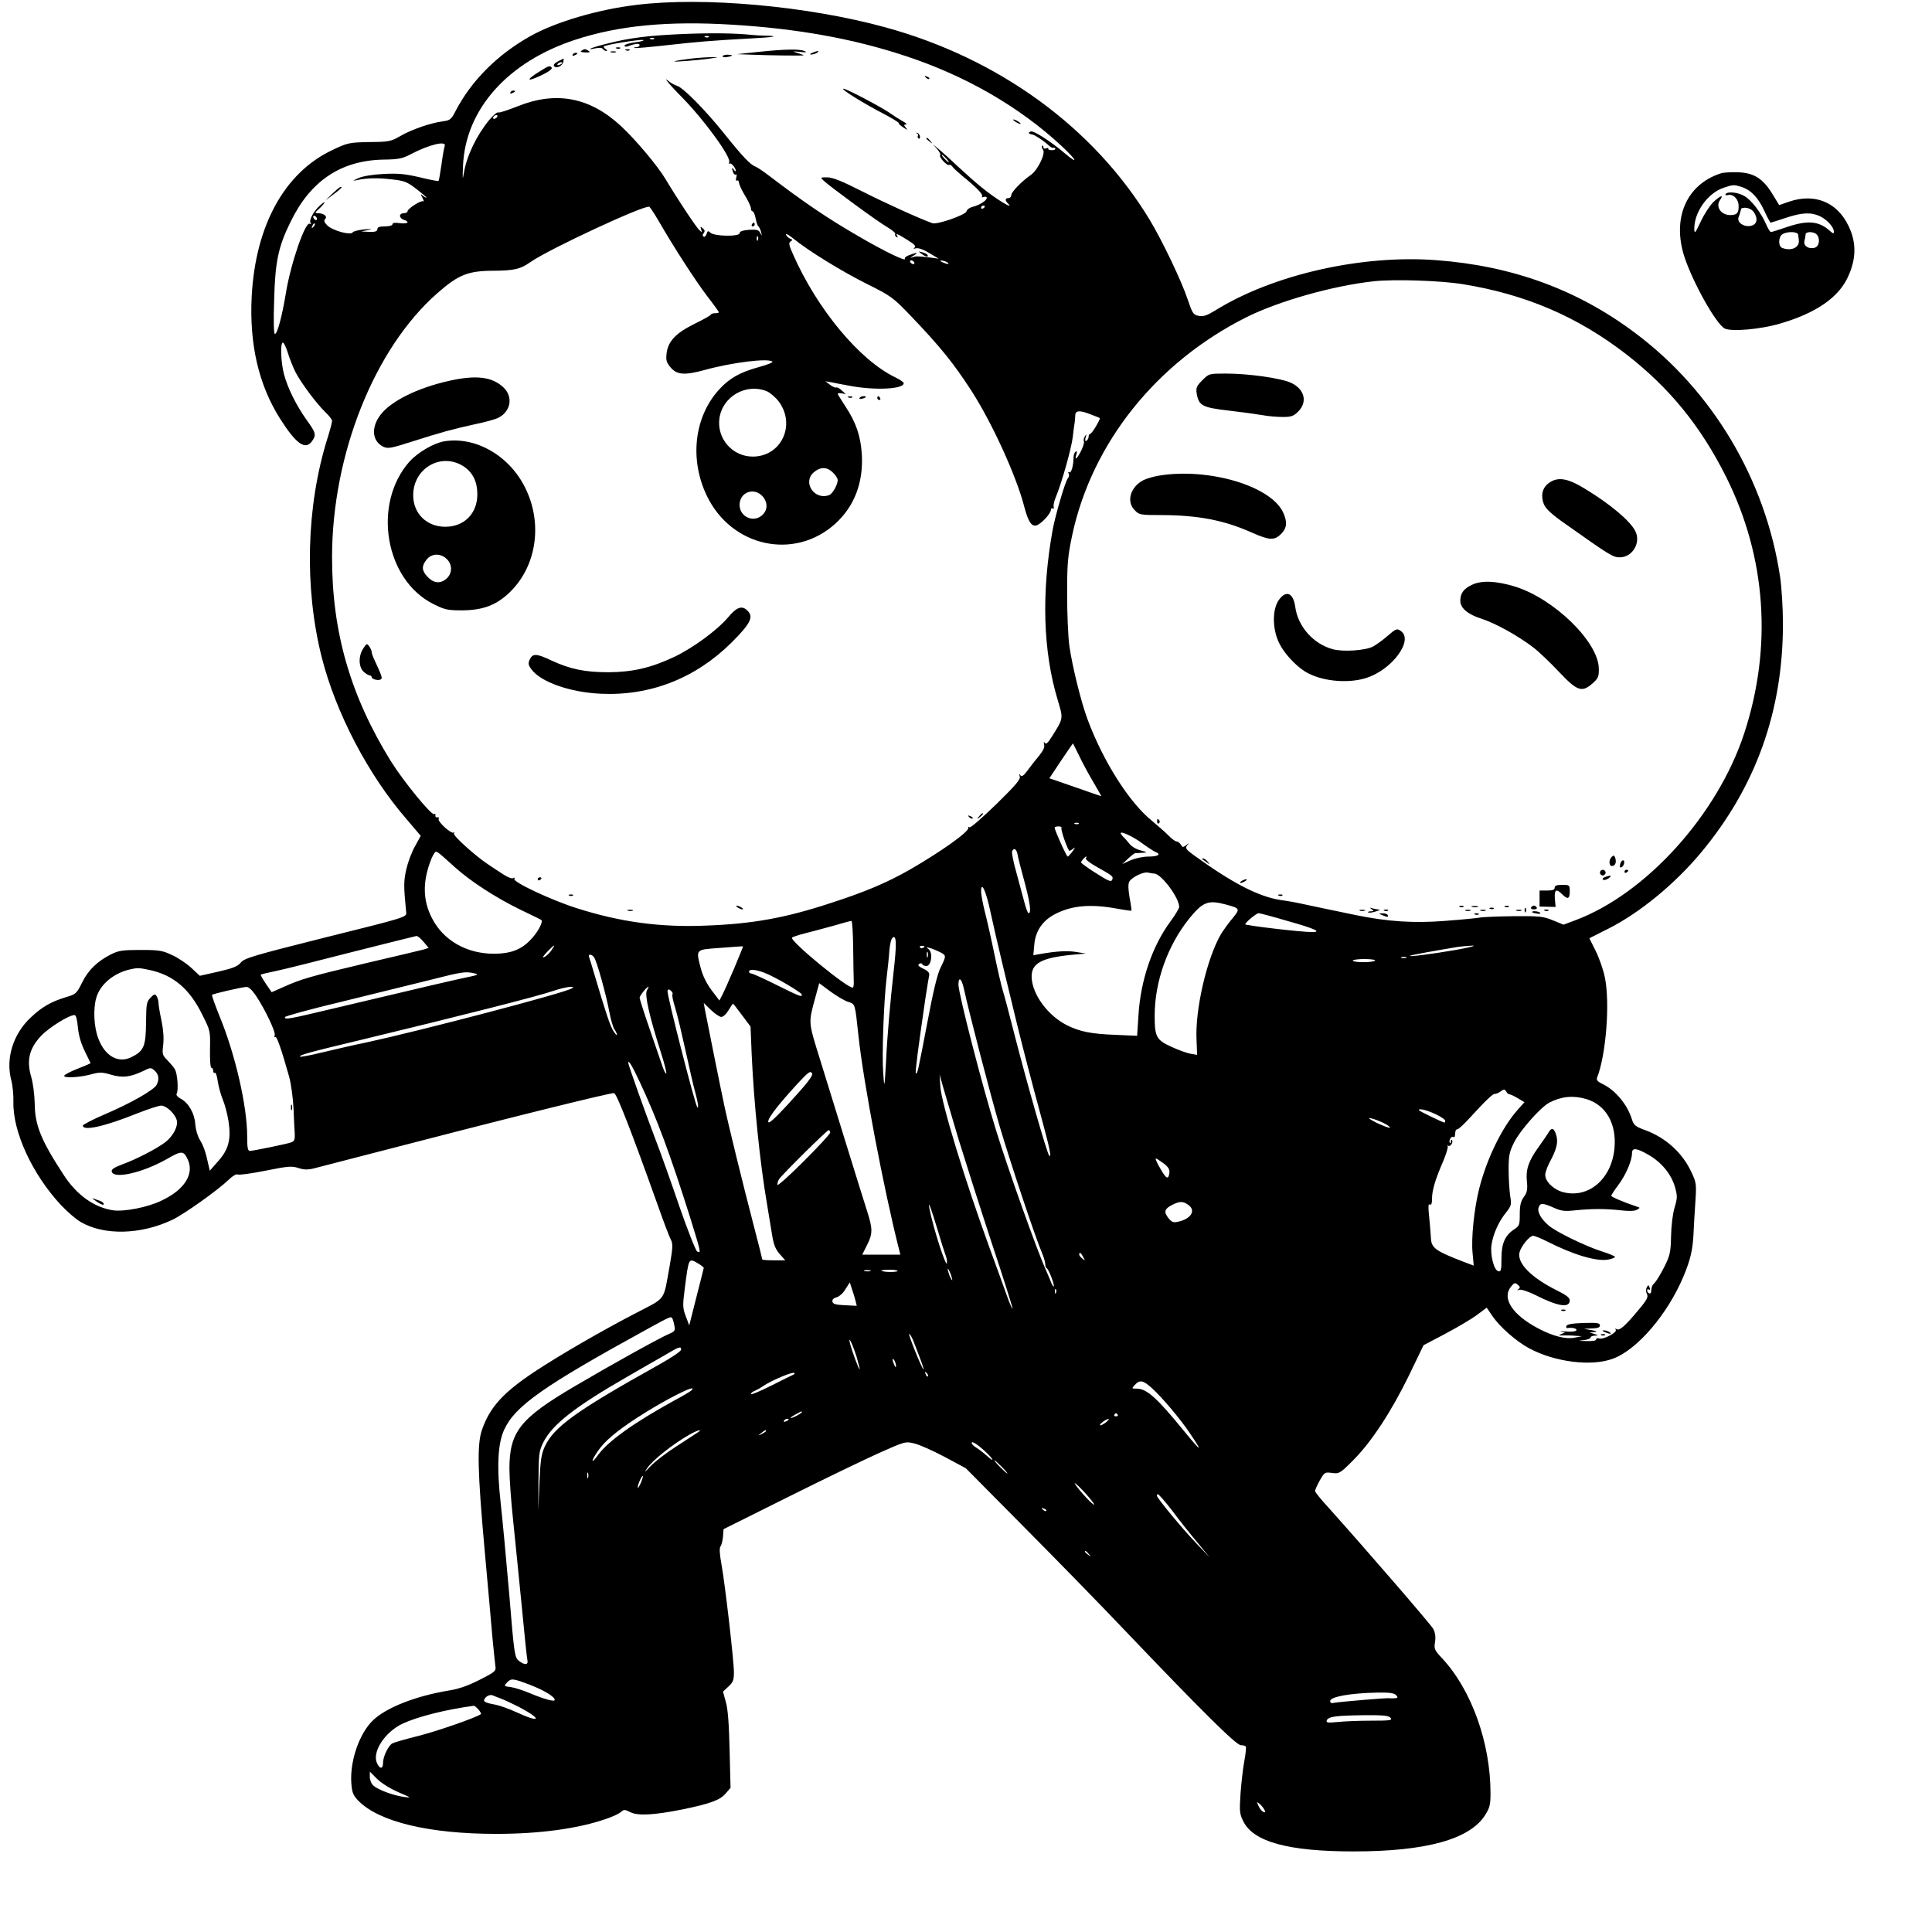 <?xml version="1.0" standalone="no"?>
<!DOCTYPE svg PUBLIC "-//W3C//DTD SVG 20010904//EN"
 "http://www.w3.org/TR/2001/REC-SVG-20010904/DTD/svg10.dtd">
<svg version="1.0" xmlns="http://www.w3.org/2000/svg"
 width="1024pt" height="1024pt" viewBox="0 0 1024 1024"
 preserveAspectRatio="xMidYMid meet">
<g transform="translate(0,1024) scale(0.1,-0.1)"
fill="#000000" stroke="none">
<path d="M3373 10214 c-204 -24 -430 -91 -563 -166 -173 -97 -311 -235 -394
-394 -24 -47 -30 -52 -69 -57 -66 -9 -167 -44 -225 -78 -50 -29 -61 -31 -165
-32 -108 -2 -115 -4 -197 -43 -253 -120 -406 -400 -426 -775 -13 -253 37 -470
151 -649 85 -134 134 -168 169 -118 23 33 21 43 -28 111 -57 80 -102 172 -121
244 -16 62 -20 159 -7 167 5 3 17 -21 27 -52 9 -31 28 -78 41 -104 29 -57 115
-172 160 -214 19 -18 34 -38 34 -45 0 -8 -11 -50 -25 -94 -112 -359 -123 -788
-30 -1158 75 -296 247 -625 450 -859 l75 -88 -29 -53 c-17 -28 -38 -84 -47
-122 -15 -66 -15 -89 -1 -233 2 -23 -11 -27 -426 -130 -382 -96 -430 -110
-450 -133 -17 -21 -42 -31 -120 -49 l-98 -22 -45 42 c-25 23 -71 54 -102 68
-51 24 -69 27 -167 27 -95 0 -116 -3 -156 -23 -72 -36 -122 -84 -154 -150 -29
-58 -33 -62 -85 -77 -81 -25 -128 -52 -187 -108 -94 -88 -134 -217 -103 -334
7 -26 12 -77 11 -113 -4 -159 101 -385 252 -547 33 -35 80 -76 105 -90 123
-72 318 -68 486 12 61 29 241 157 298 212 20 20 41 32 48 28 6 -4 72 5 147 20
120 24 140 26 175 14 28 -9 49 -10 81 -2 23 6 166 43 317 82 696 181 1263 322
1275 317 15 -6 91 -201 232 -596 30 -85 61 -167 69 -181 11 -23 10 -42 -6
-135 -36 -197 -14 -167 -190 -259 -186 -97 -390 -216 -520 -301 -173 -114
-244 -192 -286 -314 -26 -77 -23 -219 15 -640 17 -190 36 -397 41 -460 6 -63
13 -129 15 -146 5 -31 4 -33 -82 -77 -61 -31 -111 -49 -163 -57 -176 -29 -332
-90 -403 -158 -73 -70 -123 -216 -115 -333 4 -50 9 -64 37 -93 109 -112 375
-176 731 -176 232 0 436 28 584 80 33 11 67 27 77 36 16 14 20 14 50 -1 39
-20 124 -16 278 15 145 30 198 49 227 84 l26 30 -5 201 c-3 135 -9 218 -20
254 l-15 55 29 27 c24 22 29 35 29 74 0 62 -47 469 -66 573 -10 55 -12 88 -5
96 5 6 11 29 13 51 l3 40 345 172 c190 95 406 199 482 233 135 60 137 61 185
49 26 -6 98 -38 160 -71 l112 -60 309 -312 c170 -171 414 -421 542 -556 399
-418 582 -600 607 -600 12 0 24 -3 26 -7 3 -5 -1 -39 -8 -78 -7 -38 -16 -116
-20 -172 -6 -92 -5 -107 14 -145 53 -110 238 -161 586 -161 382 0 615 64 696
192 25 39 29 55 29 117 0 266 -101 548 -256 714 -41 44 -44 50 -38 87 4 27 1
49 -9 69 -14 25 -360 425 -559 647 -38 41 -68 79 -68 84 0 6 11 31 25 56 25
44 27 45 65 40 38 -5 42 -3 113 68 97 98 200 255 295 449 l77 160 116 61 c64
34 140 79 168 100 l51 38 29 -43 c42 -61 128 -136 197 -173 137 -73 331 -97
444 -54 129 48 289 236 373 436 36 86 49 140 53 225 2 41 6 118 10 172 6 90 5
100 -20 153 -47 103 -135 184 -246 225 -52 19 -61 26 -71 59 -24 77 -88 154
-156 186 -25 12 -33 21 -28 33 48 123 69 399 41 532 -8 41 -31 105 -49 141
l-33 66 101 51 c168 85 352 237 490 402 291 349 435 750 435 1213 0 84 -7 196
-15 249 -77 516 -359 989 -772 1296 -305 228 -649 353 -1050 383 -395 30 -865
-76 -1171 -266 -46 -28 -64 -34 -89 -29 -28 5 -33 13 -58 87 -33 99 -135 312
-202 423 -296 488 -798 854 -1400 1019 -411 113 -963 163 -1320 119z m510
-105 c344 -21 640 -74 917 -166 319 -105 603 -269 828 -478 80 -75 91 -101 15
-37 -77 65 -165 121 -180 115 -16 -6 -12 -13 9 -16 14 -3 59 -32 88 -59 10 -9
21 -14 23 -12 3 3 7 1 10 -3 3 -5 -5 -9 -18 -9 -13 0 -22 4 -19 8 3 4 -2 5
-10 2 -10 -4 -16 -1 -16 7 0 7 -3 9 -6 6 -4 -4 -2 -13 4 -20 16 -19 -28 -109
-64 -134 -49 -34 -104 -91 -104 -107 0 -9 -7 -16 -15 -16 -18 0 -19 -12 -3
-28 39 -39 -64 23 -138 84 -27 21 -83 71 -124 109 -41 39 -88 81 -105 95 l-30
25 23 -26 c12 -14 19 -29 15 -32 -8 -9 37 -58 48 -51 4 2 11 -1 16 -8 4 -7 28
-29 53 -50 78 -63 111 -98 105 -108 -3 -6 1 -7 9 -4 9 3 16 1 16 -5 0 -14 -38
-38 -74 -47 -16 -4 -31 -14 -33 -24 -5 -19 -156 -72 -181 -63 -68 24 -248 106
-371 168 -108 55 -158 75 -186 75 -38 0 -38 0 -19 -18 37 -34 289 -219 337
-246 26 -15 45 -32 42 -36 -3 -5 0 -12 6 -16 8 -4 9 -3 5 4 -11 18 -2 15 54
-20 37 -23 47 -34 38 -40 -9 -6 -7 -8 7 -4 12 3 39 -6 70 -25 l50 -30 -45 6
c-70 8 -74 8 -95 1 -13 -5 -11 -2 5 8 30 18 24 20 -18 5 -18 -6 -29 -15 -26
-20 11 -19 -111 40 -246 119 -171 99 -289 180 -481 326 -26 20 -55 39 -65 43
-27 10 -68 53 -164 173 -100 125 -218 245 -251 255 -13 4 -33 15 -44 24 -19
15 -19 15 -5 -4 8 -11 43 -49 78 -84 117 -120 257 -313 247 -340 -3 -9 -3 -12
1 -8 8 7 33 -22 34 -38 0 -5 -5 -3 -10 5 -11 17 -13 10 -4 -14 3 -9 10 -14 14
-11 5 3 6 -5 2 -17 -3 -12 -1 -19 4 -15 6 3 10 -2 11 -12 1 -10 15 -41 32 -68
17 -28 31 -58 31 -67 0 -9 4 -16 9 -16 5 0 12 -17 16 -37 4 -21 10 -40 15 -43
4 -3 10 -16 14 -30 5 -22 5 -23 -4 -5 -9 17 -19 19 -60 17 -34 -3 -50 -8 -50
-18 0 -19 -136 -17 -155 3 -11 11 -15 10 -20 -7 -4 -11 -11 -18 -16 -14 -6 4
-6 10 1 19 7 9 6 16 -5 25 -13 11 -14 10 -9 -6 6 -17 5 -17 -9 -4 -18 16 -127
182 -179 270 -41 69 -158 209 -237 282 -165 153 -344 187 -549 104 -51 -20
-96 -35 -101 -32 -5 4 -27 -15 -49 -41 -66 -81 -118 -188 -133 -278 -7 -42 -8
-37 -5 35 12 300 237 553 597 670 230 75 491 100 832 79z m-1248 -489 c-3 -5
-11 -10 -16 -10 -6 0 -7 5 -4 10 3 6 11 10 16 10 6 0 7 -4 4 -10z m-278 -154
c-3 -8 -11 -52 -17 -98 -7 -46 -13 -85 -16 -87 -2 -2 -46 6 -98 19 -78 18
-113 22 -193 18 -60 -3 -111 -12 -133 -22 -34 -16 -34 -16 -5 -10 52 11 108
12 183 3 65 -7 80 -13 128 -50 30 -23 54 -44 54 -46 0 -3 -7 1 -17 8 -15 13
-15 12 -4 -10 7 -13 9 -21 4 -18 -11 7 -83 -39 -83 -53 0 -6 -9 -10 -20 -10
-11 0 -20 -6 -20 -14 0 -8 9 -18 20 -21 35 -11 21 -23 -20 -18 -26 4 -40 2
-40 -6 0 -6 -17 -11 -40 -11 -29 0 -40 -4 -40 -15 0 -11 -11 -15 -42 -14 l-43
2 35 8 c27 6 22 7 -20 3 -30 -3 -58 -10 -61 -16 -11 -17 -110 11 -135 38 -16
16 -19 25 -10 34 13 13 -8 30 -39 30 -18 0 -17 3 8 25 15 14 27 29 27 32 0 4
-12 -4 -26 -18 -33 -30 -57 -76 -48 -91 4 -6 3 -8 -4 -4 -24 14 -102 -213
-127 -369 -20 -121 -45 -215 -58 -215 -6 0 -8 67 -4 178 5 204 22 285 87 416
105 217 266 325 490 330 83 1 102 5 150 30 95 50 188 72 177 42z m2658 -66
c10 -11 16 -20 13 -20 -3 0 -13 9 -23 20 -10 11 -16 20 -13 20 3 0 13 -9 23
-20z m-1523 -333 c81 -140 193 -313 255 -395 35 -45 63 -84 63 -87 0 -3 -9 -5
-19 -5 -11 0 -21 -3 -23 -7 -1 -5 -41 -27 -88 -50 -99 -49 -140 -93 -147 -157
-4 -35 -1 -47 22 -74 33 -39 74 -42 180 -13 144 40 339 64 359 44 4 -4 -29
-17 -73 -29 -98 -27 -154 -58 -208 -117 -133 -144 -160 -370 -67 -564 130
-272 464 -345 681 -149 101 92 149 216 141 366 -6 99 -31 172 -89 259 -21 32
-39 61 -39 64 0 3 10 4 22 2 l21 -4 -22 20 c-11 11 -25 18 -29 15 -4 -2 -19 4
-32 14 l-25 19 25 -4 c14 -3 60 -12 104 -20 133 -25 286 -18 286 14 0 5 -20
19 -45 31 -189 91 -413 361 -540 648 -24 53 -26 65 -15 72 12 7 12 10 -2 15
-9 4 -19 13 -22 21 -3 9 13 0 37 -19 80 -66 263 -178 394 -243 126 -63 136
-70 230 -168 158 -165 226 -250 321 -396 110 -171 240 -454 282 -620 20 -75
38 -102 63 -95 25 7 77 63 77 83 0 7 4 10 10 7 5 -3 7 0 5 8 -3 7 2 31 11 52
32 77 83 259 90 319 4 34 8 68 10 76 1 8 3 25 3 38 1 27 24 29 83 5 24 -9 45
-17 47 -19 5 -5 -42 -84 -51 -84 -4 0 -8 -6 -8 -14 0 -8 -5 -18 -11 -22 -8 -4
-9 1 -5 17 6 20 5 21 -4 6 -6 -9 -8 -21 -5 -27 3 -5 -4 -27 -15 -50 -22 -43
-36 -54 -25 -19 5 15 4 19 -4 15 -6 -4 -11 -18 -11 -30 0 -43 -12 -86 -23 -79
-6 3 -7 1 -3 -6 4 -6 3 -18 -4 -26 -14 -16 -67 -198 -81 -275 -60 -333 -51
-644 28 -903 29 -97 30 -93 -31 -190 -21 -34 -32 -44 -38 -35 -6 9 -7 6 -4 -8
4 -14 -4 -32 -27 -60 -18 -21 -45 -56 -61 -78 -22 -29 -31 -35 -38 -25 -7 10
-8 9 -3 -6 5 -16 -20 -45 -125 -148 -72 -70 -135 -125 -141 -122 -5 4 -8 2 -7
-3 6 -19 -143 -125 -309 -221 -125 -71 -239 -119 -425 -179 -238 -78 -412
-109 -658 -118 -241 -10 -453 19 -685 93 -135 43 -339 139 -329 155 4 7 3 8
-5 4 -7 -5 -30 4 -54 20 -23 15 -59 38 -79 52 -67 44 -188 153 -182 164 4 6 3
9 -2 5 -13 -8 -87 60 -79 73 4 6 1 9 -7 8 -7 -2 -12 3 -10 10 1 8 -2 11 -7 7
-14 -8 -162 173 -229 280 -215 347 -313 687 -312 1085 1 543 225 1104 558
1396 113 99 163 119 302 119 106 1 139 9 190 45 96 68 610 307 632 294 4 -3
27 -37 50 -77z m1728 79 c0 -3 -4 -8 -10 -11 -5 -3 -10 -1 -10 4 0 6 5 11 10
11 6 0 10 -2 10 -4z m-3540 -67 c0 -6 -4 -7 -10 -4 -5 3 -10 11 -10 16 0 6 5
7 10 4 6 -3 10 -11 10 -16z m-19 -42 c-10 -9 -11 -8 -5 6 3 10 9 15 12 12 3
-3 0 -11 -7 -18z m2356 -69 c-3 -8 -6 -5 -6 6 -1 11 2 17 5 13 3 -3 4 -12 1
-19z m828 -118 c3 -5 2 -10 -4 -10 -5 0 -13 5 -16 10 -3 6 -2 10 4 10 5 0 13
-4 16 -10z m175 0 c18 -12 2 -12 -25 0 -13 6 -15 9 -5 9 8 0 22 -4 30 -9z
m2732 -116 c334 -54 609 -172 868 -372 228 -177 394 -380 529 -650 212 -424
246 -900 96 -1358 -141 -431 -519 -850 -894 -991 l-64 -24 -56 23 c-51 21 -70
23 -206 22 -82 -1 -166 -4 -185 -8 -19 -3 -101 -11 -182 -17 -162 -13 -304 -4
-473 31 -87 18 -289 60 -305 64 -8 2 -51 10 -95 16 -117 19 -252 89 -453 234
-46 33 -51 40 -40 55 12 14 11 15 -5 1 -17 -12 -20 -12 -28 3 -6 9 -16 17 -23
17 -7 0 -27 15 -44 33 -17 17 -57 52 -87 77 -119 96 -257 313 -340 535 -35 94
-81 280 -97 390 -7 50 -12 173 -12 275 0 164 3 200 27 314 105 489 447 916
924 1155 171 85 455 166 673 190 108 12 353 4 472 -15z m-3687 -568 c18 -8 47
-33 64 -56 90 -124 11 -290 -139 -290 -108 0 -191 95 -177 202 16 117 142 189
252 144z m350 -431 c14 -13 25 -31 25 -40 0 -24 -27 -72 -45 -79 -80 -30 -145
71 -79 123 35 28 69 26 99 -4z m-372 -127 c28 -33 26 -74 -5 -100 -47 -40
-118 -6 -118 56 0 68 78 96 123 44z m1675 -1370 c16 -35 50 -98 75 -140 25
-43 45 -78 44 -78 -1 0 -63 21 -139 48 l-136 47 61 92 c34 51 63 92 64 93 0 0
14 -28 31 -62z m-1 -364 c-3 -3 -12 -4 -19 -1 -8 3 -5 6 6 6 11 1 17 -2 13 -5z
m-91 -23 c-5 -7 28 -103 41 -120 1 -2 10 2 20 10 14 11 13 9 -2 -13 -11 -15
-23 -28 -26 -28 -6 0 -69 139 -69 153 0 4 9 7 21 7 11 0 18 -4 15 -9z m431
-83 c29 -21 60 -41 68 -44 31 -12 13 -24 -37 -24 -31 0 -71 -9 -97 -20 l-43
-20 32 30 c17 16 35 29 38 29 4 -1 21 0 37 1 29 2 28 2 -10 13 -22 5 -48 21
-58 34 -10 13 -25 30 -33 37 -8 8 -14 17 -14 20 0 13 70 -20 117 -56z m-664
-55 c2 -16 19 -80 36 -143 31 -114 38 -170 23 -170 -5 0 -15 28 -24 63 -9 34
-28 104 -42 156 -15 52 -24 101 -22 108 9 22 23 14 29 -14z m-2978 -73 c82
-73 213 -158 342 -221 59 -28 110 -53 112 -55 10 -8 -12 -54 -45 -92 -54 -63
-111 -87 -209 -87 -142 1 -263 70 -323 184 -42 78 -51 160 -28 251 9 36 24 75
32 88 18 27 4 35 119 -68z m3340 51 c-3 -6 23 -26 57 -45 89 -50 89 -51 83
-69 -6 -13 -20 -7 -86 35 -43 27 -79 53 -79 57 0 7 21 31 28 31 2 0 1 -4 -3
-9z m362 -81 c37 0 133 -128 133 -177 0 -7 -20 -41 -45 -75 -98 -132 -160
-314 -171 -501 l-7 -107 -113 5 c-132 5 -190 17 -259 51 -101 51 -183 162
-187 253 -3 74 50 104 210 120 l77 7 -49 8 c-46 8 -105 5 -190 -10 l-39 -7 5
56 c6 71 42 125 106 160 89 47 187 57 327 32 43 -8 80 -13 82 -12 1 2 -3 33
-10 70 -8 47 -8 73 -1 85 15 24 76 53 99 47 11 -2 25 -5 32 -5z m-867 -205
c13 -60 43 -191 67 -290 24 -99 55 -227 69 -285 31 -128 83 -328 134 -515 43
-158 55 -214 41 -200 -12 13 -116 377 -181 630 -28 110 -57 220 -65 245 -8 25
-28 113 -45 195 -17 83 -40 184 -51 226 -10 41 -19 88 -19 104 0 60 27 1 50
-110z m1247 41 c77 -21 77 -22 35 -74 -22 -26 -48 -63 -60 -82 -75 -128 -139
-402 -130 -565 l3 -76 -35 6 c-19 3 -65 20 -102 37 -79 36 -88 53 -88 164 0
182 69 375 186 519 70 85 98 96 191 71z m326 -87 c146 -41 185 -59 132 -59
-55 -1 -355 35 -355 41 0 10 60 59 71 59 6 0 74 -18 152 -41z m-2301 -141 c1
-79 2 -158 3 -176 1 -18 -1 -34 -4 -36 -20 -13 -340 250 -323 265 4 3 36 14
72 23 36 9 103 27 150 40 47 14 88 25 93 25 4 1 8 -63 9 -141z m-2277 30 l27
-32 -28 -9 c-16 -4 -153 -37 -304 -72 -299 -71 -343 -84 -437 -126 l-63 -28
-31 45 c-17 25 -29 47 -27 48 1 2 39 11 83 20 44 9 226 55 405 101 179 45 330
83 337 84 6 1 23 -13 38 -31z m2491 -161 c-17 -153 -34 -341 -40 -477 -8 -138
-9 -144 -15 -55 -7 96 3 375 18 500 6 50 13 116 15 149 3 34 10 62 18 67 20
13 21 -35 4 -184z m-1812 118 c-9 -14 -26 -31 -38 -37 -14 -7 -10 1 13 26 41
42 48 45 25 11z m967 -98 c-27 -64 -56 -128 -64 -143 l-14 -27 -41 54 c-26 34
-47 77 -57 114 -27 106 -32 101 103 111 64 5 118 9 120 8 1 -1 -20 -53 -47
-117z m1009 117 c0 -8 -19 -13 -24 -6 -3 5 1 9 9 9 8 0 15 -2 15 -3z m2815
-19 c-127 -22 -260 -39 -240 -30 9 4 147 29 245 45 25 4 63 7 85 8 22 0 -18
-10 -90 -23z m-2732 -12 c33 -17 33 -19 3 -80 -17 -32 -40 -127 -71 -293 -51
-267 -53 -275 -61 -268 -4 5 12 131 51 398 9 58 18 113 20 122 2 12 -8 23 -32
34 -25 12 -31 19 -21 25 7 5 14 4 16 -1 2 -6 12 -10 22 -10 26 0 36 70 12 89
-15 12 -14 12 8 6 14 -4 37 -14 53 -22z m-66 -25 c-3 -7 -5 -2 -5 12 0 14 2
19 5 13 2 -7 2 -19 0 -25z m-1769 -1 c14 -16 65 -200 82 -292 7 -38 19 -79 26
-90 8 -11 14 -24 14 -30 0 -5 -9 4 -20 22 -17 29 -36 84 -101 303 -12 41 -24
81 -27 88 -6 16 13 16 26 -1z m4305 -4 c-7 -2 -19 -2 -25 0 -7 3 -2 5 12 5 14
0 19 -2 13 -5z m-166 -15 c-16 -11 -117 -10 -117 1 0 4 29 8 65 8 36 -1 59 -4
52 -9z m-6495 -49 c127 -27 213 -100 280 -237 43 -85 43 -87 41 -184 -1 -56 2
-98 8 -98 5 0 9 -7 9 -16 0 -8 4 -13 9 -10 5 3 11 -17 15 -44 4 -28 16 -71 26
-96 11 -25 25 -77 31 -116 15 -96 1 -151 -56 -214 l-43 -49 -7 30 c-14 66 -26
102 -46 134 -12 20 -22 55 -24 82 -3 56 -35 113 -76 135 -16 8 -27 20 -23 26
11 18 5 110 -10 132 -7 12 -26 33 -40 48 -25 25 -27 31 -21 80 4 34 1 80 -9
128 -9 41 -16 84 -16 95 0 11 -5 27 -10 35 -8 13 -13 12 -32 -8 -21 -21 -23
-32 -24 -133 -1 -125 -12 -150 -77 -182 -70 -35 -141 5 -176 99 -23 59 -28
155 -11 214 19 70 89 130 175 151 44 10 49 10 107 -2z m3260 -15 c55 -21 198
-105 198 -116 0 -14 -12 -9 -135 52 -66 33 -126 60 -132 60 -7 0 -13 5 -13 10
0 15 34 12 82 -6z m-1537 -3 c26 -6 19 -9 -50 -23 -75 -16 -195 -44 -714 -167
-226 -54 -241 -56 -241 -42 0 5 134 42 298 81 163 40 374 92 467 115 177 45
191 47 240 36z m2593 -78 c28 -129 140 -561 192 -738 55 -186 186 -580 224
-669 9 -21 16 -47 16 -56 0 -10 3 -20 8 -22 10 -4 43 -90 37 -96 -2 -3 -9 8
-15 24 -6 16 -18 42 -25 59 -46 100 -202 537 -266 745 -75 242 -199 725 -199
771 0 45 16 34 28 -18z m-613 -73 c39 -13 36 -6 55 -180 26 -246 136 -822 215
-1132 l7 -28 -101 0 -101 0 25 50 c31 61 31 86 1 180 -13 41 -61 194 -106 340
-45 146 -109 352 -142 459 -65 209 -64 196 -27 333 l21 77 59 -44 c33 -24 75
-49 94 -55z m-3138 32 c48 -72 105 -192 99 -209 -3 -8 -2 -12 3 -9 8 5 32 -64
73 -209 11 -40 21 -114 24 -175 2 -58 5 -114 6 -125 2 -34 -1 -43 -19 -50 -22
-8 -200 -45 -219 -45 -11 0 -14 18 -14 79 0 157 -63 433 -146 634 -24 60 -43
112 -40 114 6 6 154 40 181 42 13 1 30 -15 52 -47z m1673 39 c-41 -25 -801
-224 -1087 -286 -65 -13 -171 -38 -235 -53 -65 -16 -118 -26 -118 -22 0 9 37
20 330 90 518 125 929 229 1016 259 62 21 122 28 94 12z m399 -10 c-14 -21 13
-139 75 -333 19 -60 31 -108 27 -108 -4 0 -12 15 -18 33 -6 17 -36 105 -67
195 -31 89 -56 168 -56 174 0 10 38 58 47 58 2 0 -2 -8 -8 -19z m135 -22 c-3
-5 4 -37 15 -72 11 -35 35 -138 55 -228 20 -90 42 -189 51 -219 15 -54 19 -87
11 -79 -12 12 -163 602 -158 617 3 10 7 10 18 1 8 -6 11 -15 8 -20z m259 -119
c10 0 27 16 38 35 12 19 22 35 24 35 2 0 23 -27 48 -61 l45 -60 6 -147 c12
-262 44 -577 81 -792 8 -47 19 -118 26 -158 9 -58 18 -81 41 -108 l30 -34 -61
0 c-34 0 -61 2 -61 5 0 3 -18 76 -41 163 -64 246 -138 548 -160 652 -23 108
-93 457 -103 510 l-6 34 38 -37 c21 -20 46 -37 55 -37z m-3410 -56 c4 -44 17
-86 37 -127 16 -33 30 -61 30 -62 0 -1 -31 -15 -70 -30 -38 -15 -70 -32 -70
-37 0 -13 80 -9 140 7 48 13 60 13 108 -1 61 -18 102 -13 168 18 42 21 44 21
64 3 22 -20 25 -46 10 -75 -15 -28 -135 -96 -272 -155 -66 -28 -119 -56 -119
-61 1 -30 115 -5 289 65 56 22 113 41 126 41 28 0 74 -43 83 -78 8 -32 -20
-84 -61 -116 -46 -35 -153 -90 -224 -116 -45 -17 -62 -27 -60 -39 8 -42 161
-8 289 64 82 47 91 47 113 2 38 -78 -15 -163 -139 -221 -72 -35 -196 -59 -255
-51 -101 15 -195 82 -264 190 -119 182 -151 262 -152 375 -1 49 -9 110 -19
144 -25 86 -10 149 53 216 43 45 148 110 177 110 8 0 14 -24 18 -66z m2977
-287 c93 -198 162 -384 271 -730 54 -175 56 -182 34 -170 -8 5 -50 112 -94
238 -43 127 -103 295 -134 375 -50 131 -137 376 -137 386 0 19 19 -12 60 -99z
m914 44 c7 -11 -25 -53 -134 -171 -67 -72 -96 -98 -98 -86 -4 18 49 86 151
198 63 68 72 74 81 59z m777 -351 c33 -107 111 -352 174 -544 64 -192 114
-351 112 -353 -2 -2 -16 29 -30 69 -14 40 -55 152 -90 248 -131 358 -256 768
-263 860 l-4 65 21 -75 c12 -41 48 -163 80 -270z m2919 240 c5 0 25 -9 45 -21
l35 -21 -35 -39 c-83 -93 -164 -257 -205 -419 -27 -107 -43 -264 -35 -342 l6
-66 -48 18 c-156 60 -177 75 -179 130 -1 19 -5 68 -9 109 -6 55 -5 72 3 67 8
-5 12 5 12 31 0 44 17 101 59 198 16 38 27 74 24 79 -3 5 -1 6 4 3 11 -7 28
22 18 31 -3 3 -5 -1 -5 -8 0 -7 -2 -11 -5 -8 -9 8 6 38 16 32 5 -3 10 0 10 5
1 6 2 17 3 24 0 6 6 12 11 12 6 0 35 27 65 60 82 90 124 130 133 127 4 -1 18
4 30 13 19 13 22 13 30 0 4 -8 12 -15 17 -15z m407 -25 c105 -31 162 -131 150
-261 -15 -163 -137 -267 -271 -233 -51 13 -96 56 -96 92 0 12 10 40 21 62 40
74 49 110 37 150 -12 38 -25 41 -42 10 -6 -10 -30 -45 -53 -77 -52 -73 -67
-117 -60 -182 4 -41 1 -57 -17 -81 -16 -23 -21 -45 -21 -91 0 -56 -2 -62 -30
-80 -48 -32 -67 -74 -67 -154 0 -60 -2 -71 -16 -68 -23 4 -44 83 -37 138 8 58
38 125 77 173 29 37 30 42 22 90 -4 29 -8 90 -8 137 0 74 3 93 29 145 32 64
141 187 187 211 64 33 126 39 195 19z m-799 -80 c28 -13 52 -29 52 -35 0 -5
-2 -10 -4 -10 -8 0 -136 62 -136 66 0 11 40 1 88 -21z m-275 -47 c22 -11 36
-22 34 -25 -3 -3 -34 9 -69 25 -39 20 -52 29 -33 25 17 -3 47 -15 68 -25z
m-2933 -51 c0 -7 -63 -75 -140 -152 -77 -77 -140 -133 -140 -125 0 8 4 22 9
30 15 23 254 260 263 260 4 0 8 -6 8 -13z m4336 -117 c69 -39 121 -102 141
-169 14 -50 14 -59 -1 -110 -10 -32 -18 -97 -19 -151 -2 -86 -5 -103 -35 -163
-18 -36 -41 -74 -50 -84 -16 -16 -18 -21 -21 -51 -1 -15 -21 -6 -21 9 0 6 4 7
10 4 6 -4 7 1 3 11 -5 15 -7 15 -15 0 -5 -9 -5 -23 1 -34 8 -16 1 -31 -43 -83
-71 -86 -102 -113 -117 -104 -8 5 -10 4 -5 -3 9 -14 -67 -54 -88 -46 -9 3 -16
1 -16 -5 0 -7 -20 -10 -52 -9 -44 1 -46 2 -15 5 20 2 37 8 37 14 0 5 10 9 23
10 21 1 21 1 -3 9 l-25 8 25 2 c18 2 15 5 -15 10 l-40 7 43 2 c30 1 42 5 42
16 0 13 -14 15 -87 13 -59 -2 -88 -7 -91 -16 -2 -7 0 -12 5 -11 26 4 53 -2 48
-12 -4 -6 -26 -9 -54 -6 -25 2 -37 2 -26 -1 l20 -4 -20 -9 c-17 -7 -15 -8 10
-7 17 0 46 0 65 -2 l35 -2 -40 -8 c-46 -9 -114 8 -190 48 -139 73 -197 161
-146 223 16 20 21 22 35 10 14 -11 14 -16 4 -24 -9 -6 -8 -7 5 -3 9 3 47 -9
85 -28 120 -61 182 -70 182 -28 0 14 -19 28 -63 50 -140 69 -218 147 -203 205
8 32 53 87 72 87 8 0 40 -13 72 -29 144 -73 264 -108 326 -97 20 4 36 10 36
14 0 4 -33 18 -72 30 -87 28 -242 104 -279 136 -41 35 -62 72 -54 96 8 25 21
25 80 -1 40 -18 58 -20 114 -14 89 9 163 9 242 0 42 -5 73 -4 85 3 18 10 18
11 -1 17 -64 21 -135 51 -135 57 0 4 17 30 38 58 39 52 72 128 72 168 0 30 24
28 86 -8z m-2569 -46 c25 -19 33 -32 31 -50 -5 -39 -17 -33 -49 24 -17 28 -27
52 -23 52 4 0 22 -12 41 -26z m131 -220 c43 -30 14 -76 -57 -90 -22 -5 -32 -1
-49 21 -25 32 -20 48 21 69 40 20 57 20 85 0z m-1328 -134 c17 -58 35 -115 40
-128 6 -13 10 -33 9 -45 -1 -38 -74 187 -93 288 -9 50 9 1 44 -115z m771 -142
c11 -21 11 -22 -4 -9 -10 7 -17 17 -17 22 0 15 9 10 21 -13z m-2040 -35 c16
-10 29 -20 29 -23 0 -3 -18 -72 -39 -155 l-38 -150 -18 48 c-17 44 -17 57 -6
145 22 169 20 165 72 135z m1343 -73 c5 -17 4 -20 -2 -10 -5 8 -13 26 -16 40
-5 17 -4 20 2 10 5 -8 13 -26 16 -40z m-431 33 c-7 -2 -21 -2 -30 0 -10 3 -4
5 12 5 17 0 24 -2 18 -5z m144 0 c-8 -7 -77 -6 -85 2 -3 3 16 5 43 5 27 0 45
-3 42 -7z m-223 -156 l7 -28 -63 3 c-49 2 -64 7 -66 19 -2 11 6 19 22 23 13 3
35 22 47 43 l23 36 11 -34 c7 -19 15 -47 19 -62z m1063 41 c-3 -8 -6 -5 -6 6
-1 11 2 17 5 13 3 -3 4 -12 1 -19z m-2034 -135 c3 -5 8 -21 11 -38 6 -27 3
-31 -26 -44 -52 -22 -306 -163 -503 -279 -289 -170 -345 -241 -345 -437 0 -51
9 -176 20 -277 10 -101 31 -302 45 -448 14 -146 27 -275 30 -287 7 -29 -14
-30 -46 -5 -21 18 -24 34 -50 353 -16 184 -36 399 -45 479 -22 196 -16 317 18
392 58 126 207 231 763 536 117 64 121 66 128 55z m1276 -115 c43 -110 62
-162 55 -155 -12 12 -82 187 -75 187 4 0 12 -15 20 -32z m-299 -89 c10 -35 18
-65 16 -66 -4 -4 -41 98 -51 137 -11 48 14 -5 35 -71z m-930 37 c0 -7 -51 -42
-112 -76 -443 -247 -563 -333 -611 -438 -18 -39 -23 -73 -28 -192 l-6 -145 1
155 c1 143 3 159 25 204 48 96 167 189 449 351 67 39 155 89 195 112 79 47 87
49 87 29z m1139 -86 c0 -10 -3 -8 -9 5 -12 27 -12 43 0 25 5 -8 9 -22 9 -30z
m-544 -46 c-5 -2 -58 -28 -117 -58 -60 -30 -108 -50 -108 -45 0 5 8 13 18 16
9 4 34 17 54 31 45 29 151 73 158 65 3 -3 1 -7 -5 -9z m713 -9 c-3 -3 -9 2
-12 12 -6 14 -5 15 5 6 7 -7 10 -15 7 -18z m1188 -63 c53 -48 151 -164 201
-239 71 -105 62 -102 -32 13 -143 175 -197 224 -250 224 -27 0 -28 0 -10 20
26 28 44 25 91 -18z m-2442 -12 c-5 -5 -47 -30 -94 -55 -212 -117 -347 -213
-402 -289 -36 -50 -37 -32 0 22 35 52 96 104 206 176 147 96 335 191 290 146z
m586 -115 c0 -2 -13 -11 -30 -20 -38 -19 -40 -11 -2 9 31 17 32 18 32 11z
m1674 -13 c3 -5 -1 -9 -9 -9 -8 0 -12 4 -9 9 3 4 7 8 9 8 2 0 6 -4 9 -8z
m-1744 -26 c0 -2 -7 -7 -16 -10 -8 -3 -12 -2 -9 4 6 10 25 14 25 6z m1680 -16
c-14 -10 -27 -17 -29 -14 -6 5 31 33 44 33 6 1 -1 -8 -15 -19z m-2163 -53
c-10 -7 -62 -40 -115 -75 -53 -34 -114 -81 -136 -105 -29 -31 -33 -34 -17 -10
30 44 134 127 225 179 42 24 76 33 43 11z m363 8 c0 -2 -10 -9 -22 -15 -22
-11 -22 -10 -4 4 21 17 26 19 26 11z m1163 -109 c20 -19 37 -38 37 -42 0 -4
-12 4 -27 18 -16 14 -40 33 -55 43 -16 9 -28 21 -28 27 0 12 28 -5 73 -46z
m87 -81 c19 -19 32 -35 29 -35 -3 0 -20 16 -39 35 -19 19 -32 35 -29 35 3 0
20 -16 39 -35z m-2193 -57 c-3 -7 -5 -2 -5 12 0 14 2 19 5 13 2 -7 2 -19 0
-25z m279 -29 c-9 -19 -15 -29 -16 -22 0 15 22 64 27 60 2 -2 -3 -19 -11 -38z
m2358 -55 c27 -30 47 -56 45 -59 -3 -2 -29 22 -58 55 -29 33 -49 60 -44 59 4
-1 30 -25 57 -55z m459 -91 c36 -49 96 -124 133 -168 l66 -80 -76 80 c-73 77
-197 227 -204 246 -2 5 0 9 5 9 5 0 39 -39 76 -87z m-668 -1 c-3 -3 -11 0 -18
7 -9 10 -8 11 6 5 10 -3 15 -9 12 -12z m226 -229 c13 -16 12 -17 -3 -4 -10 7
-18 15 -18 17 0 8 8 3 21 -13z m-2962 -693 c77 -30 131 -63 131 -80 0 -11 -53
3 -130 35 -35 15 -81 30 -102 33 -37 4 -38 6 -22 23 23 25 31 24 123 -11z
m4591 -55 c10 -12 9 -15 -6 -16 -11 -1 -23 -1 -28 0 -13 3 -266 -19 -293 -24
-16 -4 -23 -1 -23 9 0 23 106 42 251 45 66 1 89 -3 99 -14z m-4745 -18 c17 -6
59 -26 95 -44 125 -66 117 -88 -11 -29 -41 19 -92 37 -114 41 -61 11 -70 18
-50 39 10 10 24 14 34 11 9 -4 30 -12 46 -18z m-120 -57 c10 -11 16 -22 14
-25 -16 -15 -226 -89 -329 -115 -68 -17 -131 -35 -140 -40 -22 -12 -50 -70
-50 -104 0 -33 -17 -34 -32 -1 -27 59 41 164 135 209 79 37 229 75 378 95 3 1
14 -8 24 -19z m4835 -45 c11 -13 -1 -15 -102 -15 -63 0 -143 -3 -178 -7 -51
-5 -62 -4 -58 8 7 21 48 26 194 28 106 1 134 -2 144 -14z m-5259 -394 c70 -30
72 -31 29 -25 -57 8 -137 38 -161 60 -11 9 -19 30 -19 46 l0 28 38 -38 c23
-23 70 -52 113 -71z m4590 -92 c7 -14 6 -17 -4 -13 -8 3 -20 17 -26 31 -11 24
-11 25 4 13 9 -7 20 -21 26 -31z"/>
<path d="M3625 10060 c-185 -8 -287 -20 -410 -52 -78 -19 -121 -37 -58 -24 18
4 34 3 38 -3 3 -6 12 -11 18 -11 7 0 6 4 -3 10 -8 5 -12 11 -9 14 8 9 189 38
207 34 9 -3 -9 -8 -40 -12 -32 -4 -58 -12 -58 -18 0 -5 7 -7 16 -4 39 15 64
18 64 7 0 -6 -8 -11 -17 -11 -9 0 -14 -2 -12 -4 2 -3 79 4 169 14 171 19 243
25 445 36 122 6 164 13 84 15 -24 0 -57 2 -74 4 -85 9 -207 11 -360 5z m132
-16 c-3 -3 -12 -4 -19 -1 -8 3 -5 6 6 6 11 1 17 -2 13 -5z m-290 -10 c-3 -3
-12 -4 -19 -1 -8 3 -5 6 6 6 11 1 17 -2 13 -5z"/>
<path d="M3268 9983 c7 -3 16 -2 19 1 4 3 -2 6 -13 5 -11 0 -14 -3 -6 -6z"/>
<path d="M3082 9971 c-9 -5 -2 -8 20 -9 23 -1 28 2 18 8 -18 12 -22 12 -38 1z"/>
<path d="M3318 9973 c7 -3 16 -2 19 1 4 3 -2 6 -13 5 -11 0 -14 -3 -6 -6z"/>
<path d="M4020 9965 l-115 -12 80 -3 c99 -4 275 -6 275 -3 0 1 -15 7 -32 12
-31 10 -30 10 12 6 33 -4 39 -2 25 4 -26 12 -102 11 -245 -4z"/>
<path d="M3238 9963 c6 -2 18 -2 25 0 6 3 1 5 -13 5 -14 0 -19 -2 -12 -5z"/>
<path d="M4305 9960 c-13 -6 -15 -9 -5 -9 8 0 22 4 30 9 18 12 2 12 -25 0z"/>
<path d="M3035 9950 c-3 -6 1 -7 9 -4 18 7 21 14 7 14 -6 0 -13 -4 -16 -10z"/>
<path d="M3830 9941 c0 -4 11 -6 25 -3 14 2 25 6 25 8 0 2 -11 4 -25 4 -14 0
-25 -4 -25 -9z"/>
<path d="M3660 9929 c-41 -5 -79 -11 -85 -14 -12 -5 120 5 190 15 47 7 47 8
10 7 -22 0 -74 -3 -115 -8z"/>
<path d="M2956 9914 c-19 -11 -25 -19 -18 -26 13 -13 45 4 48 26 1 9 2 16 1
16 -1 -1 -15 -8 -31 -16z m24 -8 c0 -2 -7 -7 -16 -10 -8 -3 -12 -2 -9 4 6 10
25 14 25 6z"/>
<path d="M2858 9860 c-63 -39 -69 -54 -13 -30 58 25 87 45 78 53 -10 10 -14 9
-65 -23z"/>
<path d="M4907 9829 c7 -7 15 -10 18 -7 3 3 -2 9 -12 12 -14 6 -15 5 -6 -5z"/>
<path d="M4530 9724 c41 -26 112 -66 157 -89 45 -24 79 -45 77 -48 -3 -2 8
-12 23 -22 24 -16 26 -16 14 -2 -11 14 -11 17 0 17 8 1 1 8 -16 17 -16 9 -43
26 -60 38 -41 31 -238 135 -255 135 -8 0 19 -21 60 -46z"/>
<path d="M2705 9750 c-3 -6 1 -7 9 -4 18 7 21 14 7 14 -6 0 -13 -4 -16 -10z"/>
<path d="M5370 9606 c0 -3 9 -10 20 -16 11 -6 20 -8 20 -6 0 3 -9 10 -20 16
-11 6 -20 8 -20 6z"/>
<path d="M4860 9533 c5 -2 8 -9 5 -13 -3 -5 -1 -11 4 -14 5 -4 8 2 7 11 -2 9
-8 18 -15 19 -6 1 -7 0 -1 -3z"/>
<path d="M4910 9506 c0 -2 8 -10 18 -17 15 -13 16 -12 3 4 -13 16 -21 21 -21
13z"/>
<path d="M3985 9050 c-3 -5 -1 -10 4 -10 6 0 11 5 11 10 0 6 -2 10 -4 10 -3 0
-8 -4 -11 -10z"/>
<path d="M4884 8895 c22 -17 40 -20 32 -6 -3 5 -16 11 -28 14 -22 6 -22 5 -4
-8z"/>
<path d="M1762 9214 l-37 -36 43 32 c23 17 42 34 42 36 0 10 -13 1 -48 -32z"/>
<path d="M2374 8220 c-163 -37 -301 -106 -356 -177 -53 -68 -46 -142 14 -171
24 -11 41 -8 150 27 160 51 212 65 333 92 55 11 112 27 127 35 66 34 79 111
26 161 -61 57 -146 67 -294 33z"/>
<path d="M4498 8133 c7 -3 16 -2 19 1 4 3 -2 6 -13 5 -11 0 -14 -3 -6 -6z"/>
<path d="M4556 8131 c-4 -5 3 -7 14 -4 23 6 26 13 6 13 -8 0 -17 -4 -20 -9z"/>
<path d="M4650 8130 c0 -5 5 -10 11 -10 5 0 7 5 4 10 -3 6 -8 10 -11 10 -2 0
-4 -4 -4 -10z"/>
<path d="M2355 7901 c-58 -10 -141 -59 -186 -109 -197 -225 -128 -627 129
-754 60 -30 75 -33 152 -33 112 1 182 28 254 98 140 137 173 362 81 549 -84
173 -264 276 -430 249z m104 -134 c47 -32 71 -80 71 -147 0 -102 -70 -172
-170 -172 -98 0 -170 70 -170 167 0 145 151 230 269 152z m-92 -489 c33 -31
31 -80 -4 -108 -33 -26 -68 -20 -100 16 -28 31 -29 54 -2 88 26 33 73 35 106
4z"/>
<path d="M3860 6969 c-58 -69 -187 -163 -285 -210 -125 -59 -221 -81 -350 -82
-124 0 -203 16 -304 63 -77 37 -98 37 -113 5 -10 -21 -8 -30 9 -53 49 -67 206
-122 368 -129 262 -12 501 82 692 271 99 99 117 134 88 166 -30 33 -58 25
-105 -31z"/>
<path d="M1926 6804 c-27 -40 -26 -98 1 -124 12 -11 27 -20 33 -20 5 0 10 -4
10 -9 0 -11 35 -20 48 -12 10 6 8 14 -34 105 -8 16 -14 34 -14 41 0 6 -6 19
-13 29 -12 17 -14 16 -31 -10z"/>
<path d="M5189 5913 c-13 -16 -12 -17 4 -4 9 7 17 15 17 17 0 8 -8 3 -21 -13z"/>
<path d="M5137 5909 c7 -7 15 -10 18 -7 3 3 -2 9 -12 12 -14 6 -15 5 -6 -5z"/>
<path d="M2850 5579 c0 -5 5 -7 10 -4 6 3 10 8 10 11 0 2 -4 4 -10 4 -5 0 -10
-5 -10 -11z"/>
<path d="M3018 5493 c7 -3 16 -2 19 1 4 3 -2 6 -13 5 -11 0 -14 -3 -6 -6z"/>
<path d="M3910 5430 c8 -5 20 -10 25 -10 6 0 3 5 -5 10 -8 5 -19 10 -25 10 -5
0 -3 -5 5 -10z"/>
<path d="M3328 5413 c6 -2 18 -2 25 0 6 3 1 5 -13 5 -14 0 -19 -2 -12 -5z"/>
<path d="M6373 8225 c-31 -31 -35 -40 -30 -72 11 -63 30 -73 168 -89 68 -8
148 -19 178 -24 30 -6 79 -10 109 -10 46 0 58 4 83 29 50 50 34 117 -36 151
-51 25 -225 50 -348 50 -89 0 -89 0 -124 -35z"/>
<path d="M6142 7719 c-29 -5 -66 -16 -82 -24 -69 -36 -92 -114 -45 -160 23
-24 30 -25 142 -25 195 -1 330 -27 476 -92 95 -42 121 -44 157 -8 32 32 34 64
10 116 -68 140 -396 236 -658 193z"/>
<path d="M8208 7679 c-34 -25 -43 -67 -25 -112 11 -25 41 -53 114 -104 236
-167 252 -177 288 -177 68 0 114 79 82 140 -29 56 -138 146 -269 225 -92 56
-143 63 -190 28z"/>
<path d="M7803 7141 c-45 -21 -63 -45 -63 -85 0 -39 39 -72 111 -95 75 -24
197 -92 275 -152 29 -22 91 -81 137 -130 97 -103 122 -111 179 -60 29 26 33
35 32 78 -2 140 -236 369 -444 434 -98 30 -176 34 -227 10z"/>
<path d="M6781 7064 c-39 -50 -39 -159 1 -237 25 -50 84 -114 133 -145 80 -51
221 -67 321 -37 140 41 260 203 188 251 -20 14 -25 12 -69 -26 -25 -22 -61
-48 -78 -57 -40 -21 -159 -29 -213 -14 -103 28 -185 120 -199 225 -10 72 -46
89 -84 40z"/>
<path d="M6133 5885 c0 -8 4 -12 9 -9 5 3 6 10 3 15 -9 13 -12 11 -12 -6z"/>
<path d="M8542 5698 c-16 -16 -15 -48 2 -48 17 0 25 20 17 43 -5 14 -9 15 -19
5z"/>
<path d="M6371 5687 c2 -1 13 -9 24 -17 19 -14 19 -14 6 3 -7 9 -18 17 -24 17
-6 0 -8 -1 -6 -3z"/>
<path d="M8587 5659 c-3 -13 -1 -19 6 -16 15 5 22 37 9 37 -5 0 -12 -9 -15
-21z"/>
<path d="M8480 5615 c0 -8 7 -15 15 -15 8 0 15 7 15 15 0 8 -7 15 -15 15 -8 0
-15 -7 -15 -15z"/>
<path d="M8610 5619 c0 -5 5 -7 10 -4 6 3 10 8 10 11 0 2 -4 4 -10 4 -5 0 -10
-5 -10 -11z"/>
<path d="M8506 5591 c-11 -4 -15 -10 -9 -14 5 -3 19 0 29 8 20 15 11 18 -20 6z"/>
<path d="M6580 5570 c-8 -5 -10 -10 -5 -10 6 0 17 5 25 10 8 5 11 10 5 10 -5
0 -17 -5 -25 -10z"/>
<path d="M8240 5535 c0 -11 -11 -15 -40 -15 l-40 0 0 -42 0 -43 43 -1 42 -1
-4 44 c-3 48 7 55 39 23 29 -29 40 -25 40 15 0 34 -1 35 -40 35 -29 0 -40 -4
-40 -15z"/>
<path d="M6778 5493 c7 -3 16 -2 19 1 4 3 -2 6 -13 5 -11 0 -14 -3 -6 -6z"/>
<path d="M7738 5433 c7 -3 16 -2 19 1 4 3 -2 6 -13 5 -11 0 -14 -3 -6 -6z"/>
<path d="M7803 5433 c9 -2 23 -2 30 0 6 3 -1 5 -18 5 -16 0 -22 -2 -12 -5z"/>
<path d="M7978 5433 c7 -3 16 -2 19 1 4 3 -2 6 -13 5 -11 0 -14 -3 -6 -6z"/>
<path d="M8115 5430 c-3 -5 3 -10 15 -10 12 0 18 5 15 10 -3 6 -10 10 -15 10
-5 0 -12 -4 -15 -10z"/>
<path d="M7270 5421 c13 -9 12 -11 -4 -11 -11 0 -17 -3 -14 -6 3 -3 21 -1 39
5 19 5 26 10 17 10 -9 1 -25 4 -35 7 -15 5 -15 4 -3 -5z"/>
<path d="M7898 5423 c7 -3 16 -2 19 1 4 3 -2 6 -13 5 -11 0 -14 -3 -6 -6z"/>
<path d="M8081 5414 c0 -11 3 -14 6 -6 3 7 2 16 -1 19 -3 4 -6 -2 -5 -13z"/>
<path d="M7208 5413 c6 -2 18 -2 25 0 6 3 1 5 -13 5 -14 0 -19 -2 -12 -5z"/>
<path d="M7338 5413 c7 -3 16 -2 19 1 4 3 -2 6 -13 5 -11 0 -14 -3 -6 -6z"/>
<path d="M7768 5413 c6 -2 18 -2 25 0 6 3 1 5 -13 5 -14 0 -19 -2 -12 -5z"/>
<path d="M7848 5413 c6 -2 18 -2 25 0 6 3 1 5 -13 5 -14 0 -19 -2 -12 -5z"/>
<path d="M8038 5413 c6 -2 18 -2 25 0 6 3 1 5 -13 5 -14 0 -19 -2 -12 -5z"/>
<path d="M8188 5413 c7 -3 16 -2 19 1 4 3 -2 6 -13 5 -11 0 -14 -3 -6 -6z"/>
<path d="M8120 5406 c0 -2 11 -6 25 -8 13 -3 22 -1 19 3 -5 9 -44 13 -44 5z"/>
<path d="M7325 5390 c28 -12 37 -12 30 0 -3 6 -16 10 -28 9 -21 0 -21 -1 -2
-9z"/>
<path d="M7818 5393 c7 -3 16 -2 19 1 4 3 -2 6 -13 5 -11 0 -14 -3 -6 -6z"/>
<path d="M1542 4370 c0 -14 2 -19 5 -12 2 6 2 18 0 25 -3 6 -5 1 -5 -13z"/>
<path d="M500 3880 c30 -22 50 -31 50 -22 0 6 -8 12 -17 16 -10 3 -25 9 -33
12 -13 5 -13 4 0 -6z"/>
<path d="M8278 3293 c7 -3 16 -2 19 1 4 3 -2 6 -13 5 -11 0 -14 -3 -6 -6z"/>
<path d="M8505 3180 c27 -12 43 -12 25 0 -8 5 -22 9 -30 9 -10 0 -8 -3 5 -9z"/>
<path d="M8488 3163 c7 -3 16 -2 19 1 4 3 -2 6 -13 5 -11 0 -14 -3 -6 -6z"/>
<path d="M9120 9321 c-182 -59 -260 -239 -191 -446 46 -137 166 -351 212 -376
35 -18 189 -5 294 26 185 54 304 134 356 240 43 88 49 169 19 249 -56 147
-182 207 -328 157 l-52 -18 -36 59 c-50 82 -98 112 -183 115 -36 1 -77 -1 -91
-6z m111 -72 c51 -17 88 -57 120 -126 16 -35 31 -63 34 -63 2 0 38 11 79 25
87 29 135 31 182 9 38 -18 74 -58 74 -82 0 -12 -4 -11 -22 5 -58 52 -118 57
-229 19 -41 -14 -79 -26 -83 -26 -4 0 -16 19 -26 43 -27 61 -76 125 -113 147
-33 21 -92 27 -101 11 -4 -5 2 -7 11 -5 29 8 58 -21 58 -58 1 -37 -9 -48 -45
-48 -49 1 -78 44 -54 79 23 32 2 25 -36 -11 -18 -18 -48 -64 -66 -103 -29 -61
-33 -66 -34 -39 -1 88 69 188 153 218 53 18 57 18 98 5z m65 -134 c25 -38 15
-69 -22 -73 -37 -4 -69 22 -59 47 4 9 8 23 10 31 2 8 4 15 4 15 22 10 54 0 67
-20z m235 -120 c1 -8 2 -21 3 -27 6 -39 -39 -61 -88 -42 -22 8 -21 60 2 73 27
16 82 14 83 -4z m97 3 c21 -21 15 -65 -10 -71 -32 -9 -61 10 -54 36 3 12 6 28
6 35 0 15 42 16 58 0z"/>
</g>
</svg>

